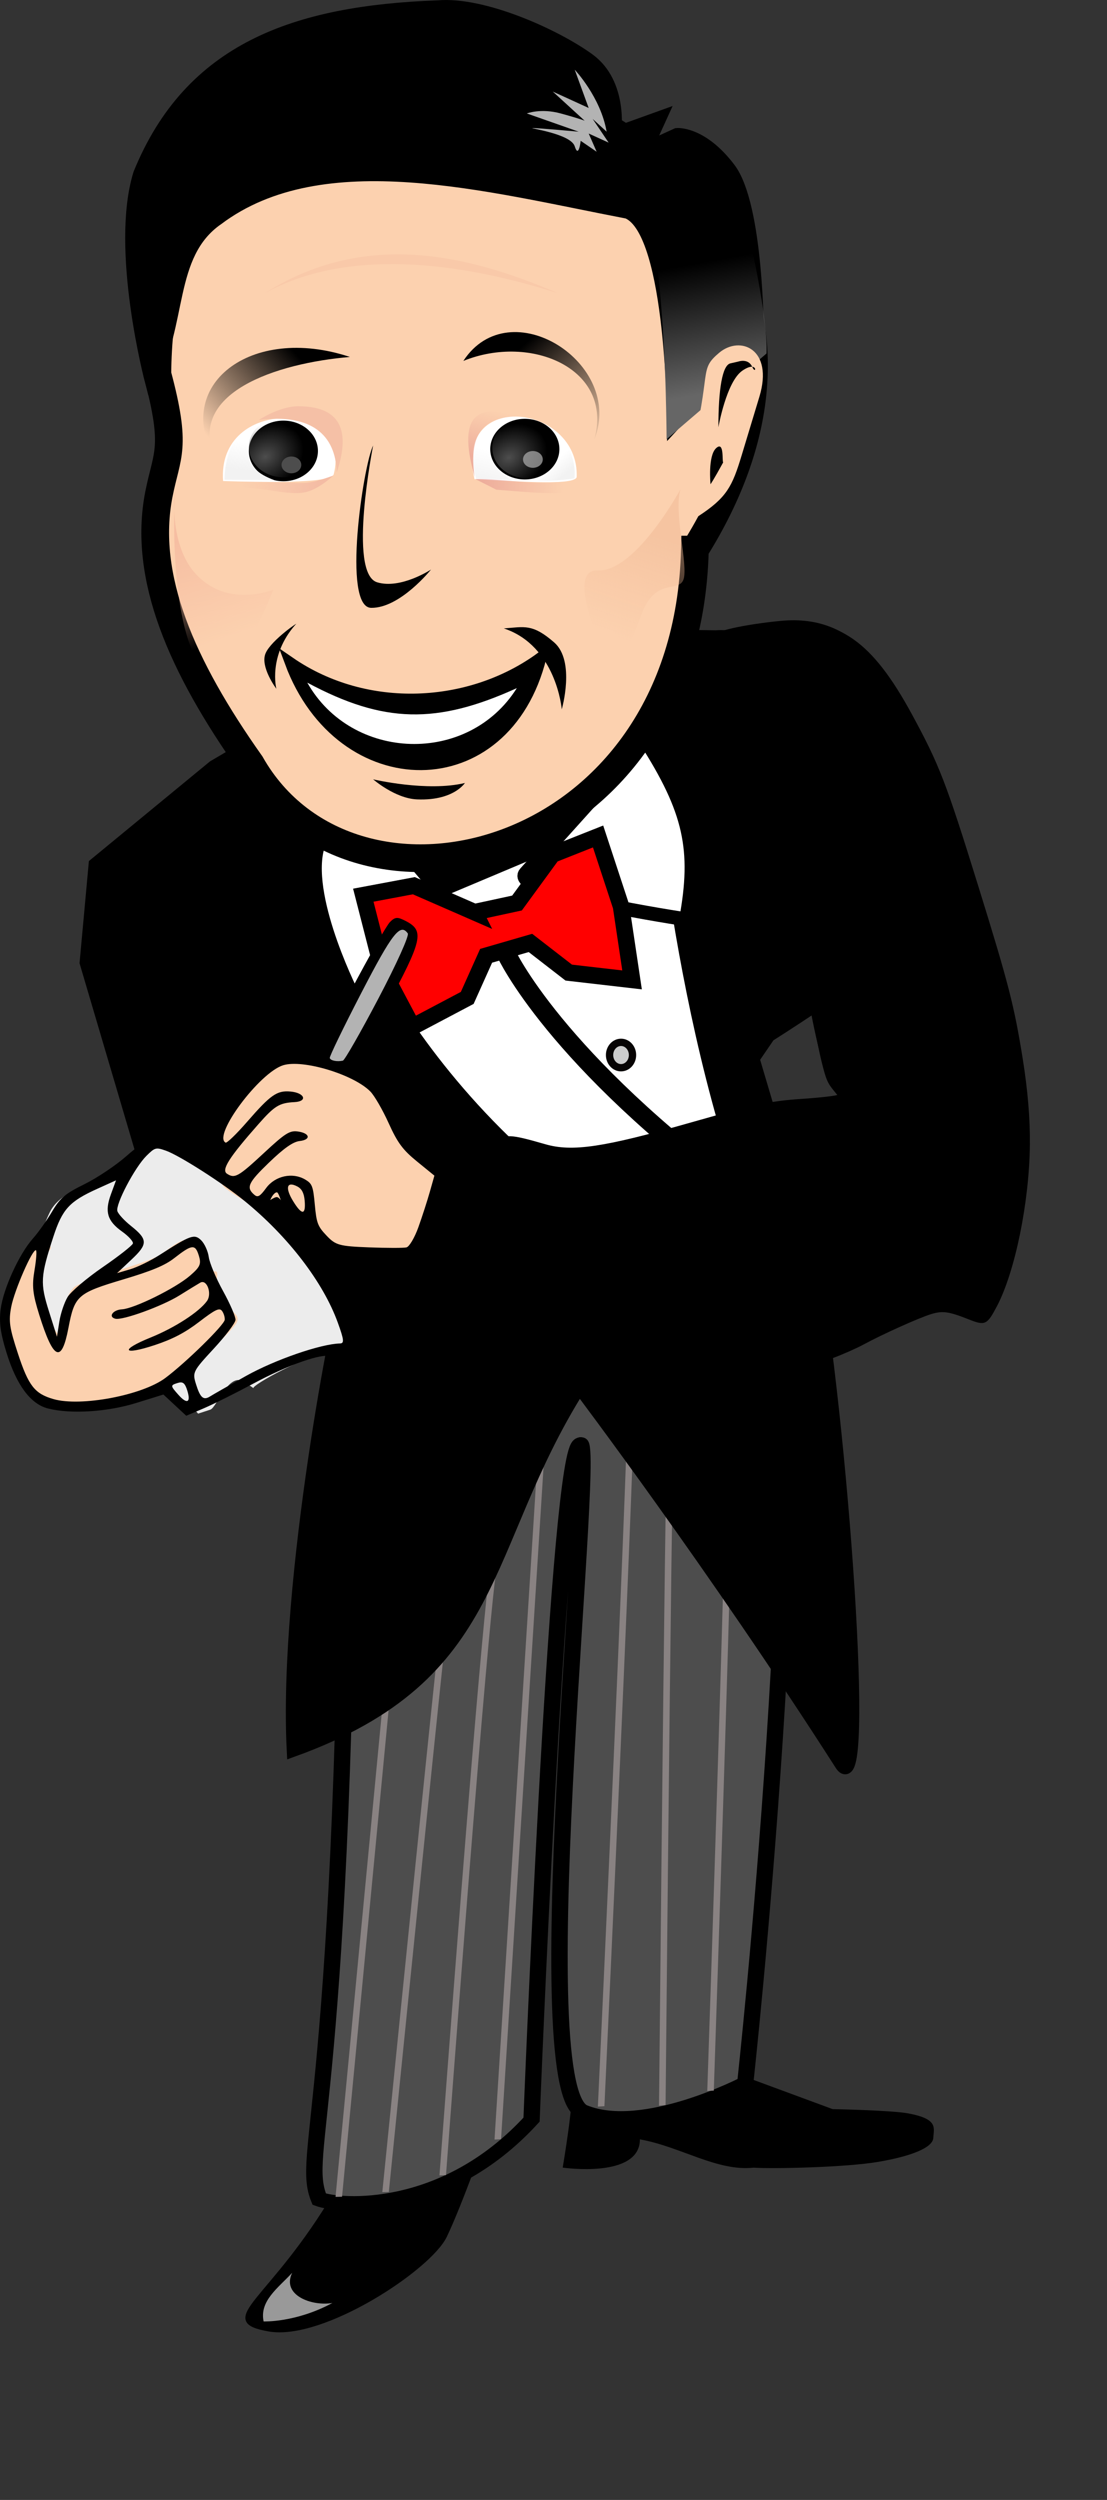 <?xml version="1.0" encoding="UTF-8" standalone="no"?>
<!-- Created with Inkscape (http://www.inkscape.org/) -->

<svg
   width="86.147mm"
   height="194.446mm"
   id="svg3332"
   version="1.1"
   inkscape:version="1.4 (e7c3feb100, 2024-10-09)"
   sodipodi:docname="Waiter-2.svg"
   xml:space="preserve"
   xmlns:inkscape="http://www.inkscape.org/namespaces/inkscape"
   xmlns:sodipodi="http://sodipodi.sourceforge.net/DTD/sodipodi-0.dtd"
   xmlns:xlink="http://www.w3.org/1999/xlink"
   xmlns="http://www.w3.org/2000/svg"
   xmlns:svg="http://www.w3.org/2000/svg"
   xmlns:rdf="http://www.w3.org/1999/02/22-rdf-syntax-ns#"
   xmlns:cc="http://creativecommons.org/ns#"
   xmlns:dc="http://purl.org/dc/elements/1.1/"><rect width="100%" height="100%" fill="#333333" stroke="none"/><defs
     id="defs3"><linearGradient
       gradientTransform="matrix(3.279,0,0,2.996,-492.343,-528.981)"
       inkscape:collect="always"
       xlink:href="#linearGradient6561"
       id="linearGradient6567"
       x1="268.663"
       y1="265.724"
       x2="261.682"
       y2="265.993"
       gradientUnits="userSpaceOnUse" /><linearGradient
       inkscape:collect="always"
       id="linearGradient6561"><stop
         style="stop-color:#f4bca4;stop-opacity:1;"
         offset="0"
         id="stop6563" /><stop
         style="stop-color:#f4bca4;stop-opacity:0;"
         offset="1"
         id="stop6565" /></linearGradient><linearGradient
       gradientTransform="matrix(3.279,0,0,2.996,-492.343,-528.981)"
       inkscape:collect="always"
       xlink:href="#linearGradient6551"
       id="linearGradient6557"
       x1="281.997"
       y1="262.86"
       x2="283.071"
       y2="258.207"
       gradientUnits="userSpaceOnUse" /><linearGradient
       inkscape:collect="always"
       id="linearGradient6551"><stop
         style="stop-color:#eeae9c;stop-opacity:1;"
         offset="0"
         id="stop6553" /><stop
         style="stop-color:#eeae9c;stop-opacity:0;"
         offset="1"
         id="stop6555" /></linearGradient><linearGradient
       gradientTransform="matrix(3.279,0,0,2.996,-492.343,-528.981)"
       inkscape:collect="always"
       xlink:href="#linearGradient6543"
       id="linearGradient6549"
       x1="283.34"
       y1="265.724"
       x2="290.589"
       y2="266.172"
       gradientUnits="userSpaceOnUse" /><linearGradient
       inkscape:collect="always"
       id="linearGradient6543"><stop
         style="stop-color:#de8787;stop-opacity:1;"
         offset="0"
         id="stop6545" /><stop
         style="stop-color:#de8787;stop-opacity:0;"
         offset="1"
         id="stop6547" /></linearGradient><linearGradient
       gradientTransform="matrix(3.279,0,0,2.996,-492.343,-528.981)"
       inkscape:collect="always"
       xlink:href="#linearGradient6523"
       id="linearGradient6529"
       x1="290.813"
       y1="264.762"
       x2="289.694"
       y2="263.576"
       gradientUnits="userSpaceOnUse" /><linearGradient
       inkscape:collect="always"
       id="linearGradient6523"><stop
         style="stop-color:#f2f2f2;stop-opacity:1;"
         offset="0"
         id="stop6525" /><stop
         style="stop-color:#f2f2f2;stop-opacity:0;"
         offset="1"
         id="stop6527" /></linearGradient><linearGradient
       gradientTransform="matrix(3.279,0,0,2.996,-492.343,-528.981)"
       inkscape:collect="always"
       xlink:href="#linearGradient6513"
       id="linearGradient6519"
       x1="282.512"
       y1="265.545"
       x2="283.34"
       y2="262.279"
       gradientUnits="userSpaceOnUse" /><linearGradient
       inkscape:collect="always"
       id="linearGradient6513"><stop
         style="stop-color:#f2f2f2;stop-opacity:1;"
         offset="0"
         id="stop6515" /><stop
         style="stop-color:#f2f2f2;stop-opacity:0;"
         offset="1"
         id="stop6517" /></linearGradient><linearGradient
       gradientTransform="matrix(3.279,0,0,2.996,-492.343,-528.981)"
       inkscape:collect="always"
       xlink:href="#linearGradient6501"
       id="linearGradient6507"
       x1="299.807"
       y1="271.362"
       x2="296.227"
       y2="281.117"
       gradientUnits="userSpaceOnUse" /><linearGradient
       inkscape:collect="always"
       id="linearGradient6501"><stop
         style="stop-color:#f0b894;stop-opacity:1;"
         offset="0"
         id="stop6503" /><stop
         style="stop-color:#f0b894;stop-opacity:0;"
         offset="1"
         id="stop6505" /></linearGradient><linearGradient
       gradientTransform="matrix(3.279,0,0,2.996,-492.343,-528.981)"
       inkscape:collect="always"
       xlink:href="#linearGradient6491"
       id="linearGradient6497"
       x1="255.775"
       y1="271.273"
       x2="259.534"
       y2="281.296"
       gradientUnits="userSpaceOnUse" /><linearGradient
       inkscape:collect="always"
       id="linearGradient6491"><stop
         style="stop-color:#f6bea2;stop-opacity:1;"
         offset="0"
         id="stop6493" /><stop
         style="stop-color:#f6bea2;stop-opacity:0;"
         offset="1"
         id="stop6495" /></linearGradient><linearGradient
       y2="258.028"
       x2="257.386"
       y1="251.759"
       x1="265.871"
       gradientTransform="matrix(-3.787,-0.457,-0.46,3.184,1571.984,-454.182)"
       gradientUnits="userSpaceOnUse"
       id="linearGradient6470"
       xlink:href="#linearGradient5721-3"
       inkscape:collect="always" /><linearGradient
       inkscape:collect="always"
       id="linearGradient5721-3"><stop
         style="stop-color:#000000;stop-opacity:1;"
         offset="0"
         id="stop5723-4" /><stop
         style="stop-color:#000000;stop-opacity:0;"
         offset="1"
         id="stop5725-8" /></linearGradient><linearGradient
       gradientTransform="matrix(3.279,0,0,2.996,-492.343,-528.981)"
       inkscape:collect="always"
       xlink:href="#linearGradient6447"
       id="linearGradient6453"
       x1="260.966"
       y1="264.247"
       x2="261.369"
       y2="261.563"
       gradientUnits="userSpaceOnUse" /><linearGradient
       inkscape:collect="always"
       id="linearGradient6447"><stop
         style="stop-color:#f2f2f2;stop-opacity:1;"
         offset="0"
         id="stop6449" /><stop
         style="stop-color:#f2f2f2;stop-opacity:0;"
         offset="1"
         id="stop6451" /></linearGradient><radialGradient
       inkscape:collect="always"
       xlink:href="#linearGradient6259-6"
       id="radialGradient6265-5"
       cx="284.925"
       cy="264.792"
       fx="284.925"
       fy="264.792"
       r="2.595"
       gradientUnits="userSpaceOnUse"
       gradientTransform="matrix(3.599,-2.777,2.425,2.624,-1223.161,355.947)" /><linearGradient
       inkscape:collect="always"
       id="linearGradient6259-6"><stop
         style="stop-color:#4d4d4d;stop-opacity:1;"
         offset="0"
         id="stop6261-7" /><stop
         style="stop-color:#4d4d4d;stop-opacity:0;"
         offset="1"
         id="stop6263-2" /></linearGradient><radialGradient
       inkscape:collect="always"
       xlink:href="#linearGradient6259"
       id="radialGradient6265"
       cx="284.925"
       cy="264.792"
       fx="284.925"
       fy="264.792"
       r="2.595"
       gradientUnits="userSpaceOnUse"
       gradientTransform="matrix(3.599,-2.777,2.425,2.624,-1294.769,355.679)" /><linearGradient
       inkscape:collect="always"
       id="linearGradient6259"><stop
         style="stop-color:#4d4d4d;stop-opacity:1;"
         offset="0"
         id="stop6261" /><stop
         style="stop-color:#4d4d4d;stop-opacity:0;"
         offset="1"
         id="stop6263" /></linearGradient><linearGradient
       inkscape:collect="always"
       xlink:href="#linearGradient5721"
       id="linearGradient6435"
       gradientUnits="userSpaceOnUse"
       gradientTransform="matrix(4.264,0,0,3.211,-747.683,-581.992)"
       x1="265.083"
       y1="252.837"
       x2="257.386"
       y2="258.028" /><linearGradient
       inkscape:collect="always"
       id="linearGradient5721"><stop
         style="stop-color:#000000;stop-opacity:1;"
         offset="0"
         id="stop5723" /><stop
         style="stop-color:#000000;stop-opacity:0;"
         offset="1"
         id="stop5725" /></linearGradient><linearGradient
       inkscape:collect="always"
       xlink:href="#linearGradient6609"
       id="linearGradient6615"
       x1="305.906"
       y1="256.403"
       x2="303.438"
       y2="243.936"
       gradientUnits="userSpaceOnUse"
       gradientTransform="matrix(3.279,0,0,2.996,-492.343,-528.981)" /><linearGradient
       inkscape:collect="always"
       id="linearGradient6609"><stop
         style="stop-color:#666666;stop-opacity:1;"
         offset="0"
         id="stop6611" /><stop
         style="stop-color:#666666;stop-opacity:0;"
         offset="1"
         id="stop6613" /></linearGradient></defs><sodipodi:namedview
     inkscape:document-units="mm"
     id="base"
     pagecolor="#ffffff"
     bordercolor="#666666"
     borderopacity="1.0"
     inkscape:pageopacity="0.0"
     inkscape:pageshadow="2"
     inkscape:zoom="0.9899495"
     inkscape:cx="82.327432"
     inkscape:cy="366.68537"
     inkscape:current-layer="layer1"
     showgrid="false"
     inkscape:window-width="1920"
     inkscape:window-height="974"
     inkscape:window-x="0"
     inkscape:window-y="41"
     inkscape:window-maximized="1"
     inkscape:showpageshadow="2"
     inkscape:pagecheckerboard="0"
     inkscape:deskcolor="#d1d1d1" /><g
     inkscape:label="Layer 1"
     inkscape:groupmode="layer"
     id="layer1"
     transform="translate(-294.772,-124.983)"><g
       inkscape:export-ydpi="87.153145"
       inkscape:export-xdpi="87.153145"
       inkscape:export-filename="\\styx\Public\backups\web\pingtree\waiter5.png"
       id="g3866"
       transform="matrix(1.896,-0.459,0.324,1.615,-262.223,47.418)"><path
         d="m 294.997,511.455 c 0.276,1.832 -3.712,13.921 -3.712,13.921 0,0 11.088,5.207 12.26,-1.657 5.783,2.951 10.454,8.843 15.973,9.691 2.86,1.051 13.606,3.824 18.635,4.237 5.006,0.407 8.479,-0.158 8.841,-1.852 0.363,-1.695 1.345,-3.039 -2.954,-5.285 -2.408,-1.264 -11.089,-3.938 -11.089,-3.938 l -10.973,-8.504 -19.155,-3.687 -3.059,-0.885 z"
         id="path4760"
         style="fill:#000000"
         sodipodi:nodetypes="cccccscccccc"
         inkscape:export-filename="\\styx\Public\backups\web\pingtree\paydaywedge2.png"
         inkscape:export-xdpi="71.96981"
         inkscape:export-ydpi="71.96981"
         inkscape:connector-curvature="0" /><path
         style="fill:#000000;stroke:#000000;stroke-width:0.864px;stroke-linecap:butt;stroke-linejoin:miter;stroke-opacity:1"
         d="m 257.147,520.193 c -12.959,16.479 -21.598,17.029 -14.038,20.874 7.559,3.845 25.377,-3.845 28.617,-8.789 3.24,-4.944 9.179,-16.479 9.179,-16.479 l -21.598,1.648 z"
         id="path6133"
         inkscape:export-filename="\\styx\Public\backups\web\pingtree\paydaywedge2.png"
         inkscape:export-xdpi="71.96981"
         inkscape:export-ydpi="71.96981"
         inkscape:connector-curvature="0" /><path
         style="fill:#4d4d4d;stroke:#000000;stroke-width:2.503;stroke-linecap:butt;stroke-linejoin:miter;stroke-miterlimit:4;stroke-dasharray:none;stroke-opacity:1"
         d="m 282.696,380.904 c -21.758,125.806 -29.876,130.45 -28.363,139.718 2.573,2.024 17.952,8.069 33.766,-4.879 0,0 22.541,-109.248 26.925,-114.997 4.383,-5.75 -27.276,108.985 -19.1,115.794 8.176,6.809 24.877,1.825 24.877,1.825 0,0 28.263,-103.915 31.801,-156.645 z"
         id="path5957"
         sodipodi:nodetypes="ccczzccc"
         inkscape:export-filename="\\styx\Public\backups\web\pingtree\paydaywedge2.png"
         inkscape:export-xdpi="71.96981"
         inkscape:export-ydpi="71.96981"
         inkscape:connector-curvature="0" /><path
         style="fill:#999999;stroke:none"
         d="m 253.194,539.192 c -5.991,1.892 -10.721,0.315 -10.721,0.315 -0.025,-3.747 3.122,-5.19 5.676,-7.252 -2.274,3.427 1.872,6.674 5.045,6.937 z"
         id="path6819"
         inkscape:export-filename="\\styx\Public\backups\web\pingtree\paydaywedge2.png"
         inkscape:export-xdpi="71.96981"
         inkscape:export-ydpi="71.96981"
         sodipodi:nodetypes="cccc"
         inkscape:connector-curvature="0" /><path
         style="fill:#cccccc;stroke:#898282;stroke-width:1px;stroke-linecap:butt;stroke-linejoin:miter;stroke-opacity:1"
         d="m 257.293,521.033 23.333,-90.308 v 0"
         id="path3070"
         inkscape:export-filename="\\styx\Public\backups\web\pingtree\paydaywedge2.png"
         inkscape:export-xdpi="71.96981"
         inkscape:export-ydpi="71.96981"
         sodipodi:nodetypes="ccc"
         inkscape:connector-curvature="0" /><path
         style="fill:none;stroke:#898282;stroke-width:1px;stroke-linecap:butt;stroke-linejoin:miter;stroke-opacity:1"
         d="m 264.355,522.17 c 25.225,-95.854 25.731,-97.12 25.731,-97.12 v 0"
         id="path3844"
         inkscape:export-filename="\\styx\Public\backups\web\pingtree\paydaywedge2.png"
         inkscape:export-xdpi="71.96981"
         inkscape:export-ydpi="71.96981"
         sodipodi:nodetypes="ccc"
         inkscape:connector-curvature="0" /><path
         style="fill:none;stroke:#898282;stroke-width:1px;stroke-linecap:butt;stroke-linejoin:miter;stroke-opacity:1"
         d="m 273.308,521.663 c 24.594,-102.791 25.607,-103.551 25.607,-103.551"
         id="path3846"
         inkscape:export-filename="\\styx\Public\backups\web\pingtree\paydaywedge2.png"
         inkscape:export-xdpi="71.96981"
         inkscape:export-ydpi="71.96981"
         sodipodi:nodetypes="cc"
         inkscape:connector-curvature="0" /><path
         style="fill:none;stroke:#898282;stroke-width:1px;stroke-linecap:butt;stroke-linejoin:miter;stroke-opacity:1"
         d="M 282.518,517.751 C 309.004,401.717 309.004,401.717 309.004,401.717"
         id="path3848"
         inkscape:export-filename="\\styx\Public\backups\web\pingtree\paydaywedge2.png"
         inkscape:export-xdpi="71.96981"
         inkscape:export-ydpi="71.96981"
         inkscape:connector-curvature="0" /><path
         style="fill:none;stroke:#898282;stroke-width:1px;stroke-linecap:butt;stroke-linejoin:miter;stroke-opacity:1"
         d="M 298.79,516.365 C 325.907,388.98 325.4,388.474 325.4,388.474"
         id="path3850"
         inkscape:export-filename="\\styx\Public\backups\web\pingtree\paydaywedge2.png"
         inkscape:export-xdpi="71.96981"
         inkscape:export-ydpi="71.96981"
         sodipodi:nodetypes="cc"
         inkscape:connector-curvature="0" /><path
         style="fill:none;stroke:#898282;stroke-width:1px;stroke-linecap:butt;stroke-linejoin:miter;stroke-opacity:1"
         d="M 307.867,518.763 C 329.939,395.792 330.445,394.78 330.445,394.78"
         id="path3852"
         inkscape:export-filename="\\styx\Public\backups\web\pingtree\paydaywedge2.png"
         inkscape:export-xdpi="71.96981"
         inkscape:export-ydpi="71.96981"
         sodipodi:nodetypes="cc"
         inkscape:connector-curvature="0" /><path
         style="fill:none;stroke:#898282;stroke-width:1px;stroke-linecap:butt;stroke-linejoin:miter;stroke-opacity:1"
         d="M 315.435,518.262 C 338.137,405.38 338.013,403.608 338.013,403.608"
         id="path3854"
         inkscape:export-filename="\\styx\Public\backups\web\pingtree\paydaywedge2.png"
         inkscape:export-xdpi="71.96981"
         inkscape:export-ydpi="71.96981"
         sodipodi:nodetypes="cc"
         inkscape:connector-curvature="0" /></g><path
       inkscape:export-ydpi="87.153145"
       inkscape:export-xdpi="87.153145"
       inkscape:export-filename="\\styx\Public\backups\web\pingtree\waiter5.png"
       sodipodi:nodetypes="cccccscscccsccccccccc"
       id="path2846"
       d="m 432.306,306.432 7.533,4.809 65.543,0.927 c 0,0 7.186,-0.774 8.06,3.076 l 6.122,18.864 c 0,0 5.258,-1.158 15.238,14.431 9.98,15.589 13.83,24.443 13.83,24.443 0,0 5.243,30.489 1.735,35.304 -3.508,4.815 -29.454,21.13 -29.454,21.13 l -4.638,6.787 17.175,57.927 c 8.791,48.707 17.02,162.496 8.727,149.544 -37.334,-58.308 -77.001,-110.811 -77.001,-110.811 -29.764,47.207 -22.656,84.438 -84.176,106.685 -2.545,-50.16 14.234,-133.23 14.974,-132.5 l -16.662,-21.565 -40.988,-15.753 -18.24,-61.776 2.646,-28.88 34.892,-28.705 z"
       style="fill:#000000;stroke:#000000;stroke-width:3.786;stroke-linecap:butt;stroke-linejoin:miter;stroke-miterlimit:4;stroke-dasharray:none;stroke-opacity:1"
       inkscape:connector-curvature="0" /><path
       inkscape:export-ydpi="87.153145"
       inkscape:export-xdpi="87.153145"
       inkscape:export-filename="\\styx\Public\backups\web\pingtree\waiter5.png"
       sodipodi:nodetypes="cccc"
       id="path5764"
       d="m 489.925,359.093 c 0,0 9.474,102.355 42.438,154.311 C 431.879,482.343 398.076,397.753 398.076,397.753 Z"
       style="fill:#ffffff;stroke:#000000;stroke-width:4.096;stroke-linecap:butt;stroke-linejoin:miter;stroke-miterlimit:4;stroke-dasharray:none;stroke-opacity:1"
       inkscape:connector-curvature="0" /><path
       inkscape:export-ydpi="87.153145"
       inkscape:export-xdpi="87.153145"
       inkscape:export-filename="\\styx\Public\backups\web\pingtree\waiter5.png"
       d="M 455.642,473.754"
       id="path4701"
       style="fill:#ffffff;stroke-width:2.152"
       inkscape:connector-curvature="0" /><path
       inkscape:export-ydpi="87.153145"
       inkscape:export-xdpi="87.153145"
       inkscape:export-filename="\\styx\Public\backups\web\pingtree\waiter5.png"
       d="M 514.43,477.886"
       id="path4703"
       style="fill:#5590cc;stroke-width:2.152"
       inkscape:connector-curvature="0" /><path
       inkscape:export-ydpi="87.153145"
       inkscape:export-xdpi="87.153145"
       inkscape:export-filename="\\styx\Public\backups\web\pingtree\waiter5.png"
       sodipodi:nodetypes="cscsc"
       id="path5746"
       d="m 398.979,356.562 c 0,0 -8.974,9.291 -11.037,18.194 -3.596,15.522 10.933,43.608 10.933,43.608 0,0 34.023,-22.324 31.412,-24.725 -6.172,-5.678 -31.309,-37.077 -31.309,-37.077 z"
       style="fill:#ffffff;stroke:#000000;stroke-width:4.096;stroke-linecap:butt;stroke-linejoin:miter;stroke-miterlimit:4;stroke-dasharray:none;stroke-opacity:1"
       inkscape:connector-curvature="0" /><path
       inkscape:export-ydpi="87.153145"
       inkscape:export-xdpi="87.153145"
       inkscape:export-filename="\\styx\Public\backups\web\pingtree\waiter5.png"
       sodipodi:nodetypes="cccz"
       id="path5748"
       d="m 449.367,381.62 c -5.229,5.81 47.215,13.613 47.215,13.613 3.752,-20.457 1.322,-32.065 -11.98,-52.763 z"
       style="fill:#ffffff;stroke:#000000;stroke-width:4.096;stroke-linecap:butt;stroke-linejoin:miter;stroke-miterlimit:4;stroke-dasharray:none;stroke-opacity:1"
       inkscape:connector-curvature="0" /><path
       sodipodi:nodetypes="cccccccccccccccc"
       inkscape:connector-curvature="0"
       inkscape:export-ydpi="87.153145"
       inkscape:export-xdpi="87.153145"
       inkscape:export-filename="\\styx\Public\backups\web\pingtree\waiter5.png"
       id="path6350"
       d="m 434.346,393.147 -17.846,-7.792 -14.873,2.79 5.666,22.129 8.798,16.574 16.106,-8.507 5.553,-12.378 13.038,-3.781 11.263,8.721 18.626,2.146 -3.227,-21.59 -6.768,-20.575 -13.449,5.329 -10.397,14.236 -12.49,2.698 z"
       style="fill:#ff0000;stroke:#000000;stroke-width:4.871;stroke-linecap:butt;stroke-linejoin:miter;stroke-miterlimit:4;stroke-dasharray:none;stroke-opacity:1" /><path
       inkscape:export-ydpi="87.153145"
       inkscape:export-xdpi="87.153145"
       inkscape:export-filename="\\styx\Public\backups\web\pingtree\waiter5.png"
       sodipodi:nodetypes="cc"
       id="path3882"
       d="M 514.62,477.864 C 457.834,436.355 443.638,405.224 443.638,405.224"
       style="fill:none;stroke:#000000;stroke-width:5.595;stroke-linecap:butt;stroke-linejoin:miter;stroke-miterlimit:4;stroke-dasharray:none;stroke-opacity:1"
       inkscape:connector-curvature="0" /><ellipse
       inkscape:export-ydpi="87.153145"
       inkscape:export-xdpi="87.153145"
       inkscape:export-filename="\\styx\Public\backups\web\pingtree\waiter5.png"
       id="path3884"
       style="fill:#cccccc;fill-opacity:1;fill-rule:evenodd;stroke:#070404;stroke-width:2.152;stroke-miterlimit:4;stroke-dasharray:none;stroke-opacity:1"
       cx="477.433"
       cy="435.135"
       rx="3.376"
       ry="3.733" /><path
       inkscape:export-ydpi="87.153145"
       inkscape:export-xdpi="87.153145"
       inkscape:export-filename="\\styx\Public\backups\web\pingtree\waiter5.png"
       sodipodi:nodetypes="ccsccc"
       id="path3212"
       d="m 499.154,286.554 c -2.196,92.211 -100.662,115.854 -130.638,62.992 -20.324,-28.715 -31.801,-54.953 -27.006,-79.289 2.328,-11.814 5.414,-13.396 -0.455,-35.282 1.152,-155.761 240.887,-80.56 158.1,51.579 z"
       style="fill:#fcd1af;fill-opacity:1;stroke:#000000;stroke-width:8.15;stroke-linecap:butt;stroke-linejoin:miter;stroke-miterlimit:4;stroke-dasharray:none;stroke-opacity:1"
       inkscape:connector-curvature="0" /><path
       inkscape:export-ydpi="87.153145"
       inkscape:export-xdpi="87.153145"
       inkscape:export-filename="\\styx\Public\backups\web\pingtree\waiter5.png"
       sodipodi:nodetypes="ccc"
       id="path3481"
       d="m 453.947,318.154 c -20.814,15.306 -51.45,16.94 -73.877,1.517 14.901,40.113 63.363,40.764 73.877,-1.517 z"
       style="fill:#000000;stroke:#000000;stroke-width:3.135px;stroke-linecap:butt;stroke-linejoin:miter;stroke-opacity:1"
       inkscape:connector-curvature="0" /><path
       inkscape:export-ydpi="87.153145"
       inkscape:export-xdpi="87.153145"
       inkscape:export-filename="\\styx\Public\backups\web\pingtree\waiter5.png"
       sodipodi:nodetypes="ccsc"
       id="path3483"
       d="m 442.955,309.719 c 15.487,5.125 17.046,23.788 17.046,23.788 0,0 4.085,-14.174 -2.247,-19.681 -6.389,-5.557 -8.686,-4.551 -14.799,-4.106 z"
       style="fill:#000000;stroke:none;stroke-width:3.135"
       inkscape:connector-curvature="0" /><path
       inkscape:export-ydpi="87.153145"
       inkscape:export-xdpi="87.153145"
       inkscape:export-filename="\\styx\Public\backups\web\pingtree\waiter5.png"
       sodipodi:nodetypes="czcsc"
       id="path4257"
       d="m 404.524,255.942 c -2.935,5.899 -9.156,47.616 -0.587,47.731 8.541,0.115 17.609,-11.262 17.609,-11.262 0,0 -8.908,5.862 -15.848,3.754 -8.685,-2.638 -1.174,-40.223 -1.174,-40.223 z"
       style="fill:#000000;stroke:none;stroke-width:3.135"
       inkscape:connector-curvature="0" /><path
       inkscape:export-ydpi="87.153145"
       inkscape:export-xdpi="87.153145"
       inkscape:export-filename="\\styx\Public\backups\web\pingtree\waiter5.png"
       sodipodi:nodetypes="ccsc"
       id="path4259"
       d="m 431.524,355.158 c -11.152,2.681 -27,-1.073 -27,-1.073 0,0 6.437,5.629 12.913,5.899 11.813,0.494 14.674,-5.899 14.087,-4.827 z"
       style="fill:#000000;stroke:none;stroke-width:3.135"
       inkscape:connector-curvature="0" /><path
       inkscape:export-ydpi="87.153145"
       inkscape:export-xdpi="87.153145"
       inkscape:export-filename="\\styx\Public\backups\web\pingtree\waiter5.png"
       inkscape:transform-center-y="-0.0074625444"
       inkscape:transform-center-x="0.5643435"
       sodipodi:nodetypes="ccsc"
       id="path4263"
       d="m 381.646,308.638 c -8.092,9.186 -5.591,18.832 -5.591,18.832 0,0 -4.836,-6.437 -3.181,-10.406 1.655,-3.97 10.611,-9.959 8.771,-8.426 z"
       style="fill:#000000;stroke:none;stroke-width:3.135"
       inkscape:connector-curvature="0" /><path
       inkscape:connector-curvature="0"
       inkscape:export-ydpi="87.153145"
       inkscape:export-xdpi="87.153145"
       inkscape:export-filename="\\styx\Public\backups\web\pingtree\waiter5.png"
       sodipodi:nodetypes="ccc"
       id="path4269"
       d="m 397.691,229.921 c -29.244,-9.711 -52.47,8.434 -39.417,30.483 -9.324,-20.003 18.126,-28.707 39.417,-30.483 z"
       style="fill:url(#linearGradient6435);fill-opacity:1;stroke:none;stroke-width:3.135" /><path
       inkscape:export-ydpi="87.153145"
       inkscape:export-xdpi="87.153145"
       inkscape:export-filename="\\styx\Public\backups\web\pingtree\waiter5.png"
       sodipodi:nodetypes="ccc"
       id="path4655"
       d="m 446.784,327.27 c -23.485,10.687 -39.19,10.424 -61.63,-1.609 13.071,23.167 47.332,24.35 61.63,1.609 z"
       style="fill:#ffffff;fill-opacity:1;stroke:none;stroke-width:3.135"
       inkscape:connector-curvature="0" /><path
       inkscape:export-ydpi="87.153145"
       inkscape:export-xdpi="87.153145"
       inkscape:export-filename="\\styx\Public\backups\web\pingtree\waiter5.png"
       style="fill:#ffffff;stroke-width:9.404;stroke-miterlimit:4;stroke-dasharray:none"
       id="path4730-9-4"
       d="m 392.913,264.447 c 5.708,-21.758 -34.39,-22.922 -32.526,1.953 10.544,0.33 31.581,0.813 32.526,-1.953 z"
       inkscape:connector-curvature="0"
       sodipodi:nodetypes="ccc" /><path
       inkscape:export-ydpi="87.153145"
       inkscape:export-xdpi="87.153145"
       inkscape:export-filename="\\styx\Public\backups\web\pingtree\waiter5.png"
       sodipodi:nodetypes="ccccsccccscccc"
       id="path4691"
       d="m 358.903,189.598 c 30.813,-23.117 79.545,-9.703 120.361,-1.896 13.281,5.688 13.281,62.951 13.281,62.951 l 25.317,-27.304 c 0,0 0,-37.922 -8.301,-48.92 -8.301,-10.997 -15.772,-10.239 -15.772,-10.239 l -8.301,3.792 4.15,-9.101 -13.696,4.93 c 0,0 2.075,-14.41 -7.886,-21.616 -9.961,-7.205 -31.128,-16.686 -44.409,-15.548 -42.166,1.511 -73.096,12.496 -88.106,49.337 -6.905,22.184 3.426,61.174 3.426,61.174 9.664,-16.619 4.974,-37.173 19.934,-47.56 z"
       style="fill:#000000;stroke:#000000;stroke-width:3.135px;stroke-linecap:butt;stroke-linejoin:miter;stroke-opacity:1"
       inkscape:connector-curvature="0" /><path
       inkscape:connector-curvature="0"
       inkscape:export-ydpi="87.153145"
       inkscape:export-xdpi="87.153145"
       inkscape:export-filename="\\styx\Public\backups\web\pingtree\waiter5.png"
       sodipodi:nodetypes="ccccc"
       id="path4437"
       d="m 520.214,228.907 -29.377,25.19 c 0,0 -0.213,-56.666 -7.174,-70.491 8.327,-5.214 15.924,-2.571 25.151,-8.428 5.467,11.01 11.941,42.997 11.4,53.729 z"
       style="fill:url(#linearGradient6615);fill-opacity:1;stroke:none;stroke-width:3.135" /><path
       inkscape:export-ydpi="87.153145"
       inkscape:export-xdpi="87.153145"
       inkscape:export-filename="\\styx\Public\backups\web\pingtree\waiter5.png"
       sodipodi:nodetypes="csssc"
       id="path3212-1"
       d="m 497.894,258.783 c 6.387,-24.974 2.229,-24.901 8.401,-30.092 6.181,-5.199 16.088,-1.142 11.825,12.944 l -5.218,17.242 c -2.765,9.139 -4.358,12.405 -12.809,17.904"
       style="fill:#fcd1af;fill-opacity:1;stroke:none;stroke-width:3.135"
       inkscape:connector-curvature="0" /><path
       inkscape:export-ydpi="87.153145"
       inkscape:export-xdpi="87.153145"
       inkscape:export-filename="\\styx\Public\backups\web\pingtree\waiter5.png"
       sodipodi:nodetypes="ccc"
       id="path4695"
       d="m 458.928,211.213 c -29.598,-9.454 -62.298,-13.3 -86.328,-3e-5 28.919,-18.351 58.985,-11.832 86.328,3e-5 z"
       style="opacity:0.112;fill:#e2887c;fill-opacity:1;stroke:none;stroke-width:3.135"
       inkscape:connector-curvature="0" /><path
       inkscape:export-ydpi="87.153145"
       inkscape:export-xdpi="87.153145"
       inkscape:export-filename="\\styx\Public\backups\web\pingtree\waiter5.png"
       id="path4719"
       d="m 506.067,250.579 c 0,-11.262 1.174,-18.234 3.522,-18.771 2.348,-0.536 2.348,-0.536 2.348,-0.536 0,0 2.935,-1.073 4.109,1.609 1.174,2.682 1.761,-2.145 -2.935,1.073 -4.696,3.218 -7.043,16.625 -7.043,16.625 z"
       style="fill:#000000;stroke:none;stroke-width:3.135"
       inkscape:connector-curvature="0" /><path
       inkscape:export-ydpi="87.153145"
       inkscape:export-xdpi="87.153145"
       inkscape:export-filename="\\styx\Public\backups\web\pingtree\waiter5.png"
       id="path4721"
       d="m 473.197,163.698 c -1.761,-10.19 -9.391,-18.234 -9.391,-18.234 l 4.109,11.262 -10.565,-4.827 9.391,8.581 c 0,0 -1.174,-0.536 -7.043,-2.145 -5.87,-1.609 -9.978,0 -9.978,0 l 15.261,5.363 c 0,0 -11.739,-1.073 -13.5,-1.073 -1.761,0 11.152,1.609 12.326,5.363 1.174,3.754 1.761,-1.609 1.761,-1.609 l 4.696,3.218 -2.348,-5.363 5.87,2.682 -4.696,-6.972 z"
       style="fill:#b3b3b3;stroke:none;stroke-width:3.135"
       inkscape:connector-curvature="0" /><path
       inkscape:export-ydpi="87.153145"
       inkscape:export-xdpi="87.153145"
       inkscape:export-filename="\\styx\Public\backups\web\pingtree\waiter5.png"
       id="path4755"
       d="m 507.487,260.892 c -2.905,5.309 -3.735,6.447 -3.735,6.447 0,0 -0.83,-8.343 1.66,-10.618 2.49,-2.275 1.66,4.171 2.075,4.171 z"
       style="fill:#000000;stroke:none;stroke-width:3.135"
       inkscape:connector-curvature="0" /><ellipse
       inkscape:export-ydpi="87.153145"
       inkscape:export-xdpi="87.153145"
       inkscape:export-filename="\\styx\Public\backups\web\pingtree\waiter5.png"
       id="path4625-0"
       style="fill:#000000;fill-opacity:1;fill-rule:evenodd;stroke:none;stroke-width:3.669"
       cx="378.117"
       cy="257.546"
       rx="10.168"
       ry="8.912" /><path
       inkscape:export-ydpi="87.153145"
       inkscape:export-xdpi="87.153145"
       inkscape:export-filename="\\styx\Public\backups\web\pingtree\waiter5.png"
       d="m 388.293,256.388 a 10.168,8.912 0 0 1 -10.001,8.911 10.168,8.912 0 0 1 -10.331,-8.616 10.168,8.912 0 0 1 9.66,-9.195 10.168,8.912 0 0 1 10.65,8.313"
       sodipodi:ry="8.911747"
       sodipodi:rx="10.168471"
       sodipodi:cy="256.38751"
       sodipodi:cx="378.12503"
       id="path4625-0-3"
       style="fill:url(#radialGradient6265);fill-opacity:1;fill-rule:evenodd;stroke:none;stroke-width:3.669"
       sodipodi:type="arc"
       sodipodi:start="0"
       sodipodi:end="6.2171526"
       sodipodi:open="true"
       sodipodi:arc-type="arc" /><ellipse
       style="fill:#4d4d4d;fill-opacity:1;stroke:none;stroke-width:3.135"
       id="path6267"
       cx="380.485"
       cy="261.65"
       rx="2.905"
       ry="2.465" /><path
       inkscape:export-ydpi="87.153145"
       inkscape:export-xdpi="87.153145"
       inkscape:export-filename="\\styx\Public\backups\web\pingtree\waiter5.png"
       style="fill:#ffffff;stroke-width:6.269;stroke-miterlimit:4;stroke-dasharray:none"
       id="path4730-9-4-9"
       d="m 464.384,265.251 c 0.878,-21.49 -36.349,-26.14 -30.049,0.613 9.075,0.33 29.235,2.153 30.049,-0.613 z"
       inkscape:connector-curvature="0"
       sodipodi:nodetypes="ccc" /><path
       inkscape:export-ydpi="87.153145"
       inkscape:export-xdpi="87.153145"
       inkscape:export-filename="\\styx\Public\backups\web\pingtree\waiter5.png"
       d="m 459.301,257.015 a 10.168,8.912 0 0 1 -10.001,8.911 10.168,8.912 0 0 1 -10.331,-8.616 10.168,8.912 0 0 1 9.66,-9.195 10.168,8.912 0 0 1 10.65,8.313"
       sodipodi:ry="8.911747"
       sodipodi:rx="10.168471"
       sodipodi:cy="257.01459"
       sodipodi:cx="449.13232"
       id="path4625-0-3-8-5"
       style="fill:#000000;fill-opacity:1;fill-rule:evenodd;stroke:none;stroke-width:3.669"
       sodipodi:type="arc"
       sodipodi:start="0"
       sodipodi:end="6.2171526"
       sodipodi:open="true"
       sodipodi:arc-type="arc" /><path
       inkscape:export-ydpi="87.153145"
       inkscape:export-xdpi="87.153145"
       inkscape:export-filename="\\styx\Public\backups\web\pingtree\waiter5.png"
       d="m 459.902,256.656 a 10.168,8.912 0 0 1 -10.001,8.911 10.168,8.912 0 0 1 -10.331,-8.616 10.168,8.912 0 0 1 9.66,-9.195 10.168,8.912 0 0 1 10.65,8.313"
       sodipodi:ry="8.911747"
       sodipodi:rx="10.168471"
       sodipodi:cy="256.65564"
       sodipodi:cx="449.73352"
       id="path4625-0-3-8"
       style="fill:url(#radialGradient6265-5);fill-opacity:1;fill-rule:evenodd;stroke:none;stroke-width:3.669"
       sodipodi:type="arc"
       sodipodi:start="0"
       sodipodi:end="6.2171526"
       sodipodi:open="true"
       sodipodi:arc-type="arc" /><ellipse
       style="opacity:0.69;fill:#b3b3b3;fill-opacity:1;stroke:none;stroke-width:3.135"
       id="path6267-4"
       cx="451.507"
       cy="260.041"
       rx="2.905"
       ry="2.465" /><path
       style="fill:url(#linearGradient6453);fill-opacity:1;stroke:none;stroke-width:3.135"
       d="m 360.796,265.998 14.674,0.134 c -10.182,-3.724 -6.913,-8.843 -8.804,-14.346 -3.638,1.913 -5.784,8.095 -5.87,14.212 z"
       id="path6437"
       inkscape:connector-curvature="0"
       sodipodi:nodetypes="cccc" /><path
       inkscape:connector-curvature="0"
       inkscape:export-ydpi="87.153145"
       inkscape:export-xdpi="87.153145"
       inkscape:export-filename="\\styx\Public\backups\web\pingtree\waiter5.png"
       sodipodi:nodetypes="ccc"
       id="path4269-7"
       d="m 431.054,231.086 c 13.665,-20.906 47.464,0.709 38.524,23.066 5.75,-20.729 -18.625,-31.161 -38.524,-23.066 z"
       style="fill:url(#linearGradient6470);fill-opacity:1;stroke:none;stroke-width:3.135" /><path
       style="fill:url(#linearGradient6497);fill-opacity:1;stroke:none;stroke-width:3.135"
       d="m 346.415,268.277 c -1.174,8.045 0.152,18.518 5.283,24.67 9.391,11.262 23.478,5.363 23.478,5.363 0,0 -10.038,26.174 -17.022,25.743 -12.534,-4.119 -12.891,-44.508 -11.739,-55.775 z"
       id="path6489"
       inkscape:connector-curvature="0"
       sodipodi:nodetypes="csccc" /><path
       style="opacity:0.5;fill:url(#linearGradient6507);fill-opacity:1;stroke:none;stroke-width:3.135"
       d="m 494.915,268.813 c -2.054,6.704 2.348,22.525 0.88,26.547 -1.467,4.022 -8.217,-0.804 -12.326,10.19 -4.109,10.994 -7.63,19.307 -7.63,19.307 0,0 -16.454,-32.715 -5.283,-32.178 11.152,0.536 24.359,-23.865 24.359,-23.865 z"
       id="path6499"
       inkscape:connector-curvature="0"
       sodipodi:nodetypes="csscsc" /><path
       style="fill:url(#linearGradient6519);fill-opacity:1;stroke:none;stroke-width:3.135"
       d="m 443.923,265.998 c -6.016,-0.335 -9.098,-0.335 -9.098,-0.335 0,0 -0.88,-3.553 -0.88,-4.693 -0.363,-3.795 1.037,-6.353 3.155,-9.788 0.293,-0.268 2.274,-1.341 3.375,-2.078 -2.267,8.292 -3.01,12.098 4.916,17.095 z"
       id="path6511"
       inkscape:connector-curvature="0"
       sodipodi:nodetypes="ccccccc" /><path
       style="fill:url(#linearGradient6529);fill-opacity:1;stroke:none;stroke-width:3.135"
       d="m 461.972,256.679 c 1.454,2.954 2.065,5.923 1.761,8.916 -3.176,0.531 -6.85,0.81 -10.859,0.737 4.948,-2.729 6.788,-6.503 6.97,-11.531 -0.734,-1.006 2.128,1.877 2.128,1.877 z"
       id="path6521"
       inkscape:connector-curvature="0"
       sodipodi:nodetypes="cccccc" /><path
       style="opacity:0.478;fill:url(#linearGradient6549);fill-opacity:1;stroke:none;stroke-width:3.135"
       d="m 434.532,265.796 c 8.202,-0.334 22.236,2.962 30.008,-0.469 l -1.247,4.492 c -9.358,0.458 -13.673,-0.261 -22.524,-0.872 z"
       id="path6531"
       inkscape:connector-curvature="0"
       sodipodi:nodetypes="ccccc" /><path
       style="fill:url(#linearGradient6557);fill-opacity:1;stroke:none;stroke-width:3.135"
       d="m 434.385,265.193 c -5.464,-19.324 1.242,-21.971 15.554,-17.363 -12.692,-1.497 -17.546,4.436 -15.554,17.363 z"
       id="path6533"
       inkscape:connector-curvature="0"
       sodipodi:nodetypes="ccc" /><path
       style="fill:url(#linearGradient6567);fill-opacity:1;stroke:none;stroke-width:3.135"
       d="m 392.785,264.791 c -5.283,1.877 -7.337,2.413 -12.033,2.145 -4.696,-0.268 -20.543,-0.536 -20.543,-0.536 0,0 4.402,1.877 9.098,2.145 4.696,0.268 11.446,2.145 15.554,1.073 4.109,-1.073 7.924,-4.827 7.924,-4.827 z"
       id="path6559"
       inkscape:connector-curvature="0" /><path
       style="fill:#f5c0a6;fill-opacity:1;stroke:none;stroke-width:3.135"
       d="m 393.812,263.852 c -0.344,-11.044 -7.455,-17.344 -22.891,-15.419 0,0 6.016,-4.022 11.592,-4.022 13.773,0.009 14.896,8.789 11.299,19.441 z"
       id="path6569"
       inkscape:connector-curvature="0"
       sodipodi:nodetypes="cccc" /><path
       style="fill:#ececec;stroke-width:0.553"
       d="m 369.339,533.077 c -0.918,-0.642 16.147,-10.229 23.413,-10.736 5.925,-0.414 7.258,1.2 4.944,-6.254 -2.299,-7.405 -7.423,-17.794 -10.808,-21.912 -1.402,-1.706 -7.532,-7.4 -13.623,-12.653 -6.09,-5.253 -12.03,-10.426 -13.2,-11.497 -3.422,-3.132 -15.265,-9.546 -17.704,-9.588 -4.093,-0.071 -6.747,1.21 -11.312,5.459 -3.487,3.247 -5.24,4.432 -9.797,6.622 -6.968,3.35 -9.493,5.105 -11.298,7.855 -1.287,1.961 -5.434,12.762 -5.252,13.682 0.041,0.207 -0.296,2.694 -0.749,5.525 l -0.823,5.149 2.499,7.944 c 2.881,9.157 4.167,11.389 6.327,10.984 1.763,-0.331 1.91,-0.695 3.077,-7.651 0.64,-3.816 1.422,-6.321 2.402,-7.697 l 1.453,-2.039 11.411,-3.543 11.411,-3.543 4.358,-3.265 c 2.397,-1.796 4.638,-3.193 4.98,-3.105 0.342,0.088 0.934,1.166 1.315,2.396 0.382,1.23 1.939,4.938 3.459,8.24 1.521,3.302 2.741,6.366 2.712,6.809 -0.029,0.443 0.178,0.733 0.459,0.646 0.282,-0.087 0.728,0.537 0.992,1.388 0.639,2.059 -0.465,3.582 -7.15,9.861 l -5.437,5.106 -4.165,4.962 c -2.563,3.053 6.739,4.801 8.124,6.397 l 1.682,1.939 3.583,-1.17 c 1.999,-0.653 5.4,-11.431 10.189,-8.079 z"
       id="path4-6-1"
       sodipodi:nodetypes="sssssssssscsccssscccsssssssscsscsss" /><path
       style="fill:#fcd1af;stroke-width:0.534"
       d="m 347.646,529.203 c 2.329,-2.005 4.549,-3.754 4.934,-3.887 1.374,-0.475 10.671,-9.476 11.713,-11.341 1.4,-2.504 -1.614,-3.421 -3.478,-5.728 -0.843,-1.045 -1.41,-2.493 -2.132,-4.091 -0.722,-1.598 0.375,-4.755 -0.18,-5.269 -0.722,-0.668 -4.874,0.886 -4.713,0.077 0.338,-1.693 0.899,-5.377 -0.562,-6.811 -2.434,-2.388 -2.871,-4.629 -9.159,0.179 -3.039,2.324 -3.773,2.633 -14.786,6.221 -8.303,2.705 -11.913,4.085 -12.734,4.868 -1.63,1.554 -2.894,4.711 -3.488,8.713 l -0.513,5.955 -4.456,-5.849 -1.956,-9.778 -0.467,-3.954 c -0.47,-3.977 4.745,-5.648 3.98,-7.046 -2.032,-3.718 -3.228,-3.811 -6.147,-0.477 -3.172,3.623 -6.455,11.674 -7.415,18.179 -0.56,3.797 -0.538,3.929 1.928,11.618 4.848,15.117 7.933,17.291 24.071,16.962 5.678,-0.116 6.578,-0.281 13.7,-2.51 l 7.624,-2.386 z m 68.646,-35.573 c 2.068,-0.825 2.216,-1.071 4.685,-7.776 2.973,-8.076 4.167,-12.986 3.592,-14.778 -0.548,-1.71 -2.93,-4.404 -5.062,-5.726 -3.66,-2.269 -5.502,-4.697 -7.516,-9.907 -2.208,-5.709 -5.062,-9.8 -8.513,-12.198 -1.431,-0.995 -5.695,-2.59 -11.245,-4.205 -9.886,-2.878 -12.763,-3.02 -17.027,-0.842 -2.749,1.404 -3.618,2.21 -8.226,7.625 -1.931,2.27 -3.706,4.185 -3.944,4.257 -0.867,0.261 -4.899,6.422 -5.317,8.124 -0.282,1.149 -0.091,2.803 0.557,4.823 0.728,2.27 0.807,3.211 0.3,3.597 -0.512,0.39 -0.421,1.346 0.355,3.768 0.984,3.069 1.215,3.363 4.235,5.407 1.756,1.189 4.141,2.612 5.3,3.162 l 2.106,1.001 2.811,-1.69 c 2.732,-1.642 2.836,-1.665 3.699,-0.82 0.488,0.478 1.774,2.493 2.857,4.476 2.249,4.115 8.046,10.293 10.741,11.445 2.403,1.028 5.788,1.399 10.379,1.139 2.139,-0.121 5.586,-0.022 7.661,0.221 2.075,0.243 4.146,0.286 4.604,0.095 0.457,-0.19 1.792,-0.729 2.967,-1.198 z"
       id="path3-3-6"
       sodipodi:nodetypes="sssssscssssscccscssssscscssssssssssssssscssssssscc" /><path
       style="fill:#000000;stroke-width:0.553"
       d="m 587.957,509.051 c 5.38,-10.203 9.563,-30.683 9.728,-47.631 0.074,-7.64 -0.624,-15.955 -2.125,-25.309 -2.494,-15.534 -4.162,-22.004 -13.067,-50.683 -9.491,-30.567 -11.428,-35.575 -19.486,-50.418 -11.75,-21.642 -21.588,-28.495 -38.474,-26.797 -5.706,0.574 -17.523,3.1 -17.906,3.828 -0.294,0.559 6.571,28.545 16.222,66.13 8.512,33.15 9.474,37.168 10.84,45.292 0.764,4.542 2.025,10.797 2.802,13.901 1.246,4.975 1.653,5.939 3.435,8.136 l 2.022,2.493 -1.835,0.235 c -4.239,0.543 -12.482,1.133 -14.939,1.07 -1.968,-0.051 -4.977,0.652 -11.753,2.747 -25.871,7.999 -47.162,12.521 -53.7,11.407 -1.179,-0.201 -4.732,-1.139 -7.896,-2.085 -7.834,-2.342 -10.008,-1.663 -14.697,4.591 -0.901,1.202 -1.942,2.28 -2.314,2.395 -0.371,0.115 -2.608,-1.08 -4.969,-2.657 -3.065,-2.046 -4.708,-2.789 -5.739,-2.597 -1.765,0.329 -2.028,1.41 -1.319,5.438 0.347,1.972 0.227,3.738 -0.362,5.326 -0.485,1.306 -1.84,5.347 -3.012,8.98 -1.172,3.633 -3.292,8.704 -4.711,11.27 -2.463,4.454 -2.546,4.775 -1.822,7.108 0.933,3.007 4.437,6.828 7.046,7.684 1.017,0.334 3.046,0.597 4.507,0.583 4.169,-0.037 4.212,0.007 5.763,6.01 1.223,4.732 1.59,5.55 3.327,7.406 4.805,5.134 17.406,9.609 34.873,12.385 11.061,1.758 18.568,2.113 25.85,1.223 5.258,-0.642 37.634,-9.394 45.513,-12.302 2.861,-1.056 6.878,-2.828 8.926,-3.936 5.674,-3.071 16.357,-7.878 19.944,-8.973 3.405,-1.04 5.188,-0.787 11.161,1.58 4.712,1.868 5.307,1.588 8.164,-3.83 z"
       id="path5-6-7" /><path
       style="fill:#b3b3b3"
       d="m 393.716,439.43 c -3.812,-1.227 -4.572,-0.937 -3.443,-5.001 1.283,-4.621 17.347,-36.895 19.333,-38.145 1.337,-0.842 2.416,-0.74 4.5,0.424 4.931,2.755 1.754,5.85 -6.324,21.711 -3.922,7.7 -5.476,15.512 -6.54,16.434 -1.064,0.922 -2.607,3.285 -3.428,5.25 -0.821,1.965 -1.852,-0.261 -1.982,-0.317 -0.13,-0.056 -0.387,0.2 -2.115,-0.356 z"
       id="path6"
       sodipodi:nodetypes="sssssssss" /><path
       style="fill:#000000"
       d="m 580.13,511.533 c -0.482,-0.419 -3.165,-1.296 -5.962,-1.948 l -5.086,-1.186 -11.565,5.558 c -16.28,7.824 -57.97,20.758 -67.995,21.095 -20.437,0.687 -48.864,-6.305 -56.301,-13.848 -1.725,-1.75 -2.718,-3.961 -3.479,-7.751 l -1.065,-5.302 -4.788,-0.499 c -6.111,-0.637 -10.419,-4.14 -11.343,-9.222 l -0.918,0.378 -8.955,-1.218 c -8.265,-1.124 -9.259,-3.062 -9.748,-1.37 -0.463,1.599 -0.915,1.458 -3.149,-0.987 -1.913,-2.094 -2.286,-2.257 -1.398,-0.613 4.957,9.182 14.505,12.895 16.047,18.752 1.745,6.626 -5.344,8.821 -7.875,9.937 -1.424,0.628 -3.368,0.819 -4.321,0.425 -2.606,-1.076 -12.518,2.385 -23.084,8.062 -5.182,2.784 -11.712,6.034 -14.511,7.223 l -5.088,2.16 -3.356,-3.121 -3.356,-3.121 -7.989,2.48 c -8.513,2.643 -19.242,3.317 -25.942,1.628 -5.138,-1.295 -9.273,-6.862 -12.238,-16.475 -1.786,-5.79 -2.196,-8.893 -1.69,-12.791 0.776,-5.976 5.45,-16.184 9.484,-20.713 1.54,-1.729 4.069,-5.284 5.62,-7.899 2.397,-4.044 3.825,-5.251 9.537,-8.068 3.694,-1.822 9.215,-5.512 12.269,-8.201 7.235,-6.371 9.807,-6.609 18.587,-1.718 6.835,3.808 5.18,0.852 3.854,-3.417 -1.498,-4.824 4.412,-6.955 12.272,-16.852 4.071,-5.126 11.165,-8.649 16.904,-8.396 l 4.704,0.208 9.727,-18.437 c 5.35,-10.14 10.538,-19.249 11.53,-20.242 1.55,-1.551 2.221,-1.584 4.787,-0.234 5.382,2.832 4.743,5.596 -5.817,25.164 -8.42,15.603 -3.036,13.05 -1.358,13.743 3.596,1.485 1.691,11.838 4.666,18.632 1.898,4.335 4.134,7.804 6.176,9.581 3.114,2.71 3.237,2.723 4.561,0.485 1.316,-2.225 1.447,-2.242 3.991,-0.508 7.922,5.397 7.591,5.311 9.843,2.57 1.124,-1.369 3.084,-3.488 4.355,-4.71 2.576,-2.477 4.092,-2.415 14.492,0.588 7.929,2.29 17.11,0.928 42.512,-6.305 19.034,-5.42 23.613,-6.399 32.756,-7.01 5.846,-0.39 10.768,-0.974 10.938,-1.298 0.17,-0.323 -0.425,-1.312 -1.322,-2.196 -2.218,-2.187 -4.549,-10.073 -7.226,-24.445 -1.233,-6.622 -3.909,-18.355 -5.946,-26.073 -2.037,-7.718 -7.533,-29.321 -12.213,-48.007 -4.68,-18.686 -8.614,-34.313 -8.743,-34.728 -0.298,-0.961 8.962,-2.866 18.353,-3.775 22.935,-2.221 36.473,14.435 54.294,66.797 18.84,55.357 22.213,92.346 11.431,125.344 -3.036,9.292 -7.141,14.236 -9.857,11.873 z m 7.507,-14.385 c 0.788,-2.548 1.945,-7.148 2.57,-10.222 l 1.137,-5.589 -2.643,5.533 c -1.454,3.043 -3.24,7.485 -3.97,9.871 -1.738,5.685 -4.139,6.355 -12.763,3.562 -6.253,-2.025 -7.546,-2.059 -15.52,-0.407 -4.784,0.991 -21.277,5.3 -36.651,9.576 l -27.952,7.773 -12.794,-0.291 c -7.037,-0.16 -15.955,-0.809 -19.819,-1.442 -8.827,-1.446 -18.003,-6.463 -22.217,-12.147 -3.355,-4.525 -5.723,-5.319 -10.993,-3.683 -2.015,0.626 -3.919,0.266 -6.293,-1.187 -4.075,-2.496 -5.117,-2.359 -4.213,0.552 0.963,3.102 4.14,5.248 8.229,5.559 6.179,0.47 7.582,1.529 8.38,6.324 0.949,5.705 2.662,8.301 7.385,11.191 8.351,5.111 34.804,10.559 49.138,10.119 9.623,-0.295 54.981,-14.341 68.051,-21.072 11.747,-6.05 12.225,-6.153 19.386,-4.161 l 6.212,1.728 1.953,-3.477 c 1.074,-1.913 2.598,-5.562 3.386,-8.111 z m 1.601,-19.127 c 4.4,-10.103 5.017,-15.238 3.622,-30.138 -2.856,-30.51 -17.754,-81.506 -31.999,-109.536 -3.798,-7.474 -10.135,-17.156 -13.237,-20.225 -2.89,-2.859 -10.776,-6.95 -14.701,-7.627 -4.449,-0.767 -14.008,0.141 -19.529,1.856 -2.994,0.93 -3.587,1.524 -3.398,3.411 0.304,3.043 7.884,33.083 16.477,65.301 3.83,14.36 7.891,31.267 9.025,37.57 1.133,6.303 2.94,14.293 4.015,17.754 1.84,5.926 2.189,6.398 5.97,8.085 2.209,0.985 5.566,1.933 7.46,2.108 4.025,0.37 4.907,1.703 1.772,2.676 -3.173,0.985 -19.637,2.298 -25.242,2.013 -3.656,-0.186 -10.261,1.264 -27.937,6.136 -30.025,8.274 -38.793,9.392 -49.847,6.355 l -8.048,-2.211 -3.787,4.503 c -4.339,5.16 -6.512,5.617 -10.882,2.289 -3.593,-2.737 -4.493,-2.481 -4.114,1.171 0.165,1.584 -1.116,7.514 -2.845,13.178 -1.73,5.664 -3.021,10.697 -2.869,11.186 0.653,2.102 4.699,3.345 7.779,2.388 4.998,-1.552 7.341,-0.595 12.293,5.02 2.507,2.843 6.613,6.249 9.124,7.571 7.999,4.209 27.806,6.333 43.931,4.711 3.072,-0.309 19.677,-4.494 36.902,-9.301 17.224,-4.806 32.988,-8.765 35.03,-8.798 2.042,-0.032 6.517,0.933 9.945,2.146 l 6.232,2.204 2.373,-6.18 c 1.305,-3.399 4.222,-10.426 6.482,-15.614 z m -222.082,51.438 c 8.532,-4.765 22.02,-9.42 27.62,-9.532 1.295,-0.026 1.184,-1.072 -0.657,-6.149 -4.309,-11.888 -14.599,-25.299 -27.441,-35.764 -6.451,-5.257 -19.208,-13.403 -23.13,-14.77 -2.932,-1.022 -3.191,-0.952 -5.706,1.527 -3.419,3.37 -9.157,14.291 -8.545,16.261 0.261,0.841 2.04,2.776 3.953,4.301 5.03,4.009 5.058,5.366 0.202,9.925 l -4.256,3.997 3.869,-1.138 c 2.128,-0.626 6.017,-2.517 8.642,-4.204 9.151,-5.878 10.256,-6.267 12.24,-4.311 0.991,0.977 1.994,3.193 2.229,4.926 0.235,1.732 2.125,6.225 4.2,9.983 2.075,3.758 3.723,7.578 3.664,8.488 -0.06,0.91 -2.95,4.726 -6.422,8.479 -6.124,6.619 -6.281,6.932 -5.203,10.402 1.256,4.046 2.201,4.858 4.18,3.591 0.755,-0.484 5.508,-3.188 10.561,-6.011 z m -17.286,4.34 c -0.692,-2.228 -1.314,-2.733 -2.8,-2.272 -2.233,0.693 -2.226,0.803 0.222,3.547 2.503,2.805 3.666,2.23 2.577,-1.275 z m -6.492,-3.706 c 6.045,-4.503 17.4,-15.628 17.5,-17.144 0.052,-0.795 -0.323,-1.975 -0.834,-2.624 -0.757,-0.961 -1.993,-0.361 -6.695,3.249 -4.126,3.169 -7.852,5.115 -13.104,6.844 -9.444,3.11 -10.308,1.46 -1.172,-2.239 7.12,-2.882 14.268,-7.511 16.574,-10.731 1.557,-2.174 -0.023,-6.508 -1.968,-5.4 -0.685,0.39 -3.448,2.082 -6.138,3.758 -5.07,3.16 -16.734,7.393 -18.86,6.844 -2.162,-0.558 -0.697,-2.613 1.968,-2.76 3.585,-0.198 15.752,-6.205 19.99,-9.871 3.028,-2.618 3.384,-3.434 2.602,-5.953 -1.056,-3.4 -2.002,-3.298 -7.219,0.776 -2.754,2.15 -6.558,3.737 -15.022,6.264 -13.458,4.019 -14.287,4.754 -16.104,14.269 -2.018,10.571 -4.412,9.473 -8.605,-3.946 -1.906,-6.101 -2.151,-8.43 -1.371,-13.029 0.522,-3.08 0.715,-5.723 0.429,-5.873 -0.98,-0.515 -6.336,11.731 -7.272,16.627 -0.805,4.208 -0.532,6.117 1.954,13.698 3.125,9.527 4.934,11.844 10.487,13.435 8.007,2.294 26.023,-1.104 32.86,-6.196 z m 74.457,-44.359 c 1.101,-3.078 2.611,-7.743 3.354,-10.368 l 1.351,-4.773 -5.128,-4.177 c -4.18,-3.405 -5.72,-5.487 -8.332,-11.265 -1.762,-3.898 -4.182,-8.08 -5.377,-9.292 -4.961,-5.032 -19.858,-9.518 -25.642,-7.722 -6.993,2.171 -20.799,20.716 -16.936,22.748 0.38,0.2 3.222,-2.546 6.316,-6.103 6.948,-7.989 8.8,-9.279 12.796,-8.912 4.173,0.384 5.105,2.902 1.149,3.105 -4.438,0.227 -5.832,1.077 -10.581,6.455 -8.681,9.829 -10.996,13.477 -9.269,14.601 2.297,1.495 3.302,0.925 11.034,-6.256 6.035,-5.605 7.393,-6.469 9.701,-6.176 3.672,0.467 4.097,2.432 0.611,2.824 -1.929,0.217 -4.618,2.112 -9.021,6.355 -6.138,5.916 -6.776,7.325 -4.277,9.452 0.999,0.85 1.656,0.473 3.466,-1.994 2.632,-3.587 7.757,-4.705 11.478,-2.504 2.058,1.217 2.334,1.938 2.837,7.393 0.501,5.436 0.851,6.354 3.469,9.115 2.654,2.8 3.753,3.103 12.449,3.438 5.246,0.202 10.216,0.206 11.044,0.008 0.828,-0.197 2.407,-2.877 3.509,-5.954 z m -103.175,20.536 c 0.966,-1.585 5.621,-5.539 10.344,-8.786 4.723,-3.247 8.709,-6.375 8.858,-6.952 0.149,-0.576 -1.275,-2.147 -3.163,-3.49 -4.368,-3.106 -5.185,-5.817 -3.302,-10.966 l 1.503,-4.109 -5.421,2.45 c -8.313,3.756 -10.36,5.985 -13.033,14.187 -3.78,11.597 -3.896,13.602 -1.268,21.915 l 2.351,7.437 0.688,-4.402 c 0.378,-2.421 1.478,-5.699 2.445,-7.284 z m 61.659,-30.732 c -0.401,-0.211 -1.189,0.488 -1.75,1.554 -0.921,1.75 -0.742,2.248 1.845,5.124 l 2.865,3.185 -1.116,-4.74 c -0.614,-2.607 -1.444,-4.913 -1.845,-5.124 z m 8.065,2.404 c -0.189,-2.218 -0.838,-3.472 -2.157,-4.166 -3.1,-1.631 -3.678,0.339 -1.258,4.289 2.589,4.227 3.781,4.184 3.415,-0.123 z m 21.667,-59.389 c 5.38,-10.226 9.127,-18.526 8.657,-19.18 -2.216,-3.087 -4.562,-0.08 -13.691,17.551 -5.221,10.083 -9.387,18.675 -9.257,19.093 0.239,0.771 2.152,1.153 3.865,0.772 0.518,-0.115 5.21,-8.322 10.427,-18.237 z"
       id="path5"
       sodipodi:nodetypes="sscsssscsscssssssssscccsssssssssssscssssssssssssssscsssscsssssscssssscsssssssssssscssssssssssssssssssscsssssssssssscssssssssssscssssssssssssssssssssssssssssssssssssssscscsssssssssssssssssssscccssssscssscsssssscssssssssssss" /></g></svg>
